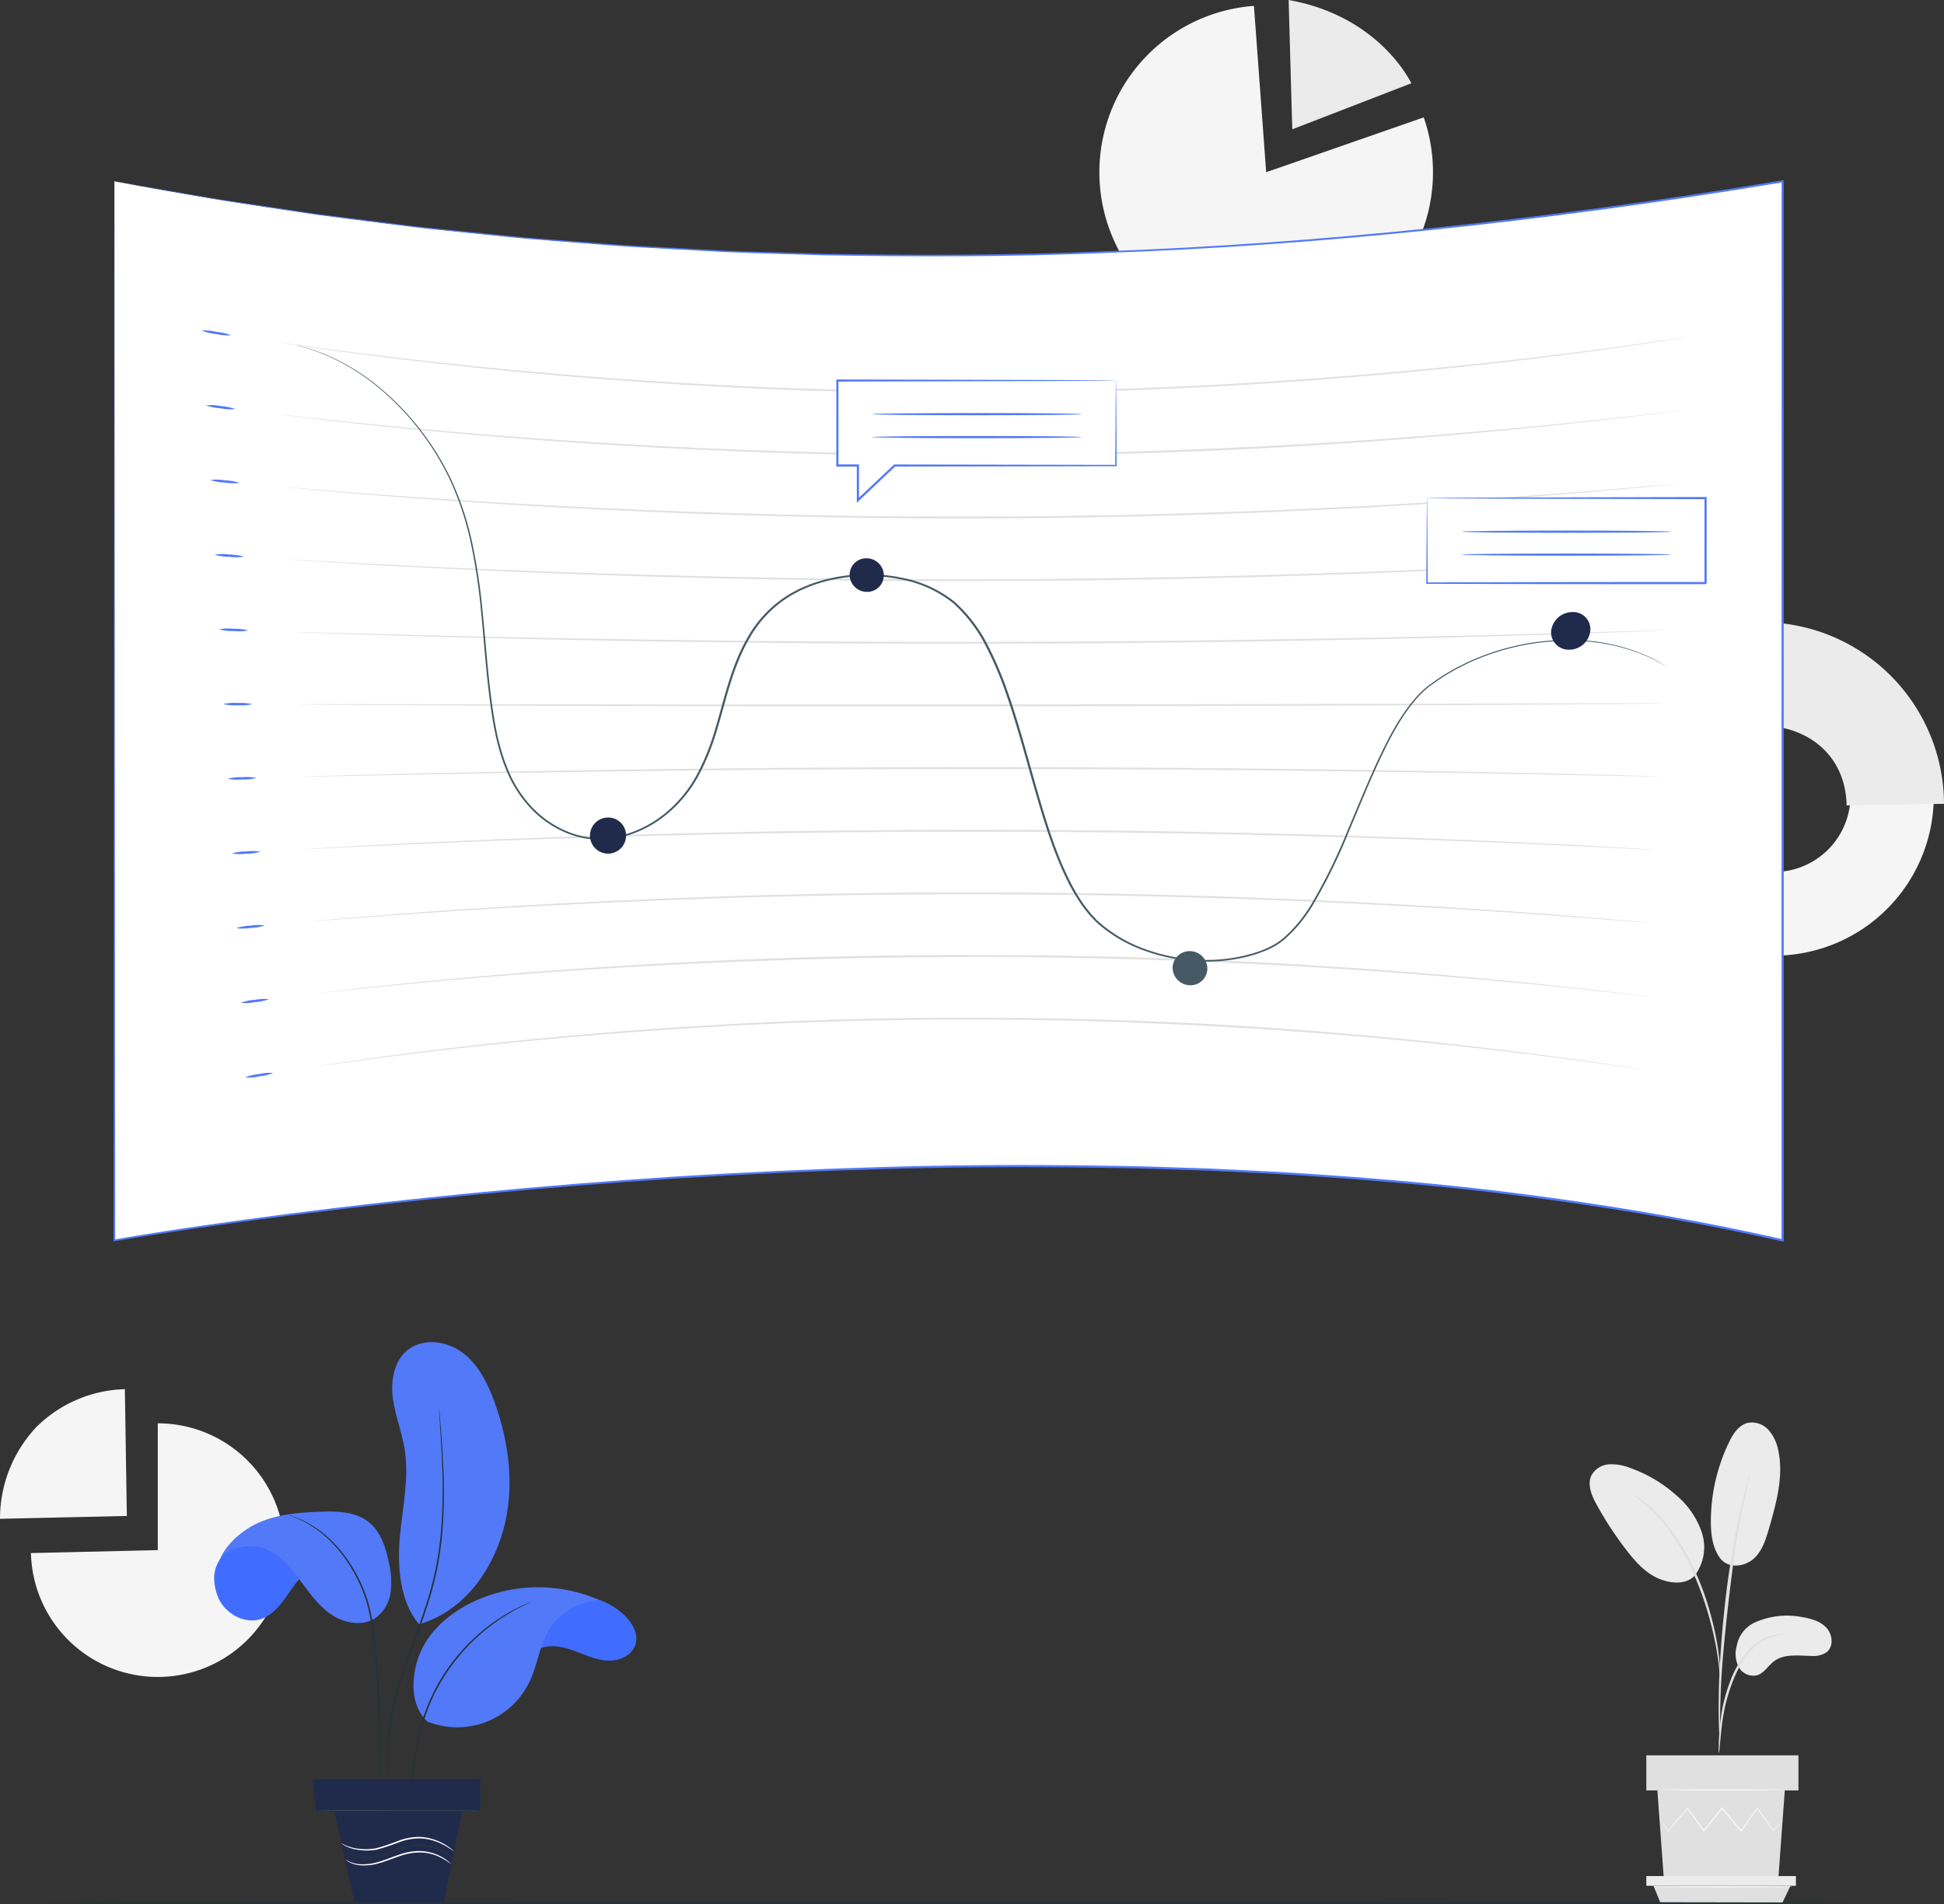 <svg xmlns="http://www.w3.org/2000/svg" width="458.794" height="449.438" viewBox="0 0 458.794 449.438"><rect x="0" y="0" width="458.794" height="449.438" fill="#333333" stroke="none"/><g id="Group_347" data-name="Group 347" transform="translate(-26.142 -28.816)"><g id="Background_Complete" data-name="Background Complete"><g id="Group_5" data-name="Group 5"><g id="Group_2" data-name="Group 2"><g id="Group_1" data-name="Group 1"><path id="Path_1" data-name="Path 1" d="M324.967,69.472l37.18-12.947a39.368,39.368,0,1,1-40.069-26.317Z" fill="#f5f5f5"></path></g></g><g id="Group_4" data-name="Group 4"><g id="Group_3" data-name="Group 3"><path id="Path_2" data-name="Path 2" d="M330.267,28.816l.857,30.524,28.1-10.87S351.86,32.641,330.267,28.816Z" fill="#ebebeb"></path></g></g></g><g id="Group_8" data-name="Group 8"><g id="Group_6" data-name="Group 6"><path id="Path_3" data-name="Path 3" d="M63.376,394.722V364.785a29.936,29.936,0,1,1-29.928,30.629Z" fill="#f5f5f5"></path></g><g id="Group_7" data-name="Group 7"><path id="Path_4" data-name="Path 4" d="M56.078,386.653l-29.936.676a31.58,31.58,0,0,1,8.481-21.554,30.782,30.782,0,0,1,20.99-9.048Z" fill="#f5f5f5"></path></g></g><g id="Group_42" data-name="Group 42"><g id="Group_24" data-name="Group 24"><g id="Group_10" data-name="Group 10"><g id="Group_9" data-name="Group 9"><path id="Path_5" data-name="Path 5" d="M439.981,411.941a18.6,18.6,0,0,1,11.543-1.4c2.094.346,4.277.972,5.7,2.545s1.695,4.341.059,5.693a5.468,5.468,0,0,1-3.6.912c-3.052-.035-6.437-.573-8.875,1.263-1.391,1.048-2.317,2.789-3.98,3.3a3.931,3.931,0,0,1-4.325-1.924,6.72,6.72,0,0,1-.489-4.959A7.569,7.569,0,0,1,439.981,411.941Z" fill="#ebebeb"></path></g></g><g id="Group_12" data-name="Group 12"><g id="Group_11" data-name="Group 11"><path id="Path_6" data-name="Path 6" d="M431.937,396.413c2.147,3.067,6.32,2.051,8.254.18s2.753-4.585,3.5-7.171c1.7-5.911,3.416-12.111,2.151-18.13a10.079,10.079,0,0,0-2.315-4.929,5.262,5.262,0,0,0-4.987-1.659c-2.1.556-3.411,2.616-4.356,4.577a43.216,43.216,0,0,0-4.271,18.546c-.01,2.987.342,6.12,2.027,8.586" fill="#ebebeb"></path></g></g><g id="Group_14" data-name="Group 14"><g id="Group_13" data-name="Group 13"><path id="Path_7" data-name="Path 7" d="M426.041,400.813a11.159,11.159,0,0,0,1.737-10.267,19.8,19.8,0,0,0-6.082-8.822,32.739,32.739,0,0,0-10.889-6.425,11.632,11.632,0,0,0-4.9-.832,5.141,5.141,0,0,0-4.11,2.487c-1.146,2.185-.047,4.837,1.142,7a82.875,82.875,0,0,0,7.152,10.892c2.144,2.764,4.6,5.49,7.867,6.739s6.661,1.1,8.393-1.163" fill="#ebebeb"></path></g></g><g id="Group_17" data-name="Group 17"><g id="Group_16" data-name="Group 16"><g id="Group_15" data-name="Group 15"><path id="Path_8" data-name="Path 8" d="M431.792,442.668a6.744,6.744,0,0,0,.194-1.394c.1-1.014.222-2.287.37-3.8a55.041,55.041,0,0,1,.855-5.578,43,43,0,0,1,2.028-6.582,24.278,24.278,0,0,1,3.361-5.957,12.554,12.554,0,0,1,4.25-3.533,11.9,11.9,0,0,1,3.579-1.114,6.623,6.623,0,0,0,1.387-.2,6.532,6.532,0,0,0-1.412-.022,10.87,10.87,0,0,0-3.732.971,12.539,12.539,0,0,0-4.483,3.564A23.717,23.717,0,0,0,434.7,425.1a40.316,40.316,0,0,0-2.013,6.691,47.03,47.03,0,0,0-.741,5.648c-.121,1.615-.167,2.922-.189,3.826A6.527,6.527,0,0,0,431.792,442.668Z" fill="#e0e0e0"></path></g></g></g><g id="Group_20" data-name="Group 20"><g id="Group_19" data-name="Group 19"><g id="Group_18" data-name="Group 18"><path id="Path_9" data-name="Path 9" d="M432.054,439.742a2.817,2.817,0,0,0,.037-.647c0-.486,0-1.1-.005-1.849,0-1.6,0-3.926.083-6.793.141-5.734.635-11.906,1.589-20.606.9-8.182,2.115-17.7,3.394-23.893.274-1.408.551-2.675.811-3.784s.459-2.071.664-2.847c.175-.73.318-1.325.432-1.8a2.728,2.728,0,0,0,.113-.638,2.767,2.767,0,0,0-.225.607l-.536,1.771c-.239.769-.483,1.721-.761,2.829s-.6,2.368-.9,3.774a210.039,210.039,0,0,0-3.568,22.17c-.956,8.719-1.386,16.658-1.424,22.406-.034,2.875.027,5.2.1,6.807.046.751.084,1.362.113,1.848A2.684,2.684,0,0,0,432.054,439.742Z" fill="#e0e0e0"></path></g></g></g><g id="Group_23" data-name="Group 23"><g id="Group_22" data-name="Group 22"><g id="Group_21" data-name="Group 21"><path id="Path_10" data-name="Path 10" d="M432.092,424.43a12.248,12.248,0,0,0-.014-1.931c-.071-1.241-.241-3.035-.591-5.232a68.785,68.785,0,0,0-1.7-7.624,62.452,62.452,0,0,0-3.187-9.02,48.076,48.076,0,0,0-9.362-14.578,23.777,23.777,0,0,0-2.2-2.047c-.338-.286-.636-.57-.94-.8l-.855-.589a12.326,12.326,0,0,0-1.626-1.041,57.554,57.554,0,0,1,5.33,4.755,50.627,50.627,0,0,1,9.128,14.524,71.49,71.49,0,0,1,3.206,8.938,77.345,77.345,0,0,1,1.81,7.548c.4,2.175.63,3.951.769,5.18A12.512,12.512,0,0,0,432.092,424.43Z" fill="#e0e0e0"></path></g></g></g></g><g id="Group_26" data-name="Group 26"><g id="Group_25" data-name="Group 25"><path id="Path_11" data-name="Path 11" d="M417.293,451.44l1.534,21.02h27l1.534-21.02Z" fill="#e0e0e0"></path></g></g><g id="Group_28" data-name="Group 28"><g id="Group_27" data-name="Group 27"><rect id="Rectangle_1" data-name="Rectangle 1" width="35.902" height="8.285" transform="translate(414.684 443.155)" fill="#e0e0e0"></rect></g></g><g id="Group_30" data-name="Group 30"><g id="Group_29" data-name="Group 29"><path id="Path_12" data-name="Path 12" d="M414.684,471.655v2.3h35.309v-2.3Z" fill="#ebebeb"></path></g></g><g id="Group_32" data-name="Group 32"><g id="Group_31" data-name="Group 31"><path id="Path_13" data-name="Path 13" d="M418.025,477.993l-1.653-4.042h32.336l-1.929,4.042Z" fill="#e0e0e0"></path></g></g><g id="Group_35" data-name="Group 35"><g id="Group_34" data-name="Group 34"><g id="Group_33" data-name="Group 33"><path id="Path_14" data-name="Path 14" d="M446.863,458.309a.86.86,0,0,1-.126.194l-.4.535-1.573,2.013-.07.089-.068-.093-3.865-5.345h.223c-1.15,1.627-2.43,3.441-3.8,5.387l-.12.169-.133-.159-4.513-5.369.261,0-.249.312c-1.4,1.755-2.754,3.453-4.035,5.058l-.134.169-.124-.175-3.807-5.387.221.011-4.688,5.341-.083.1-.064-.106c-.618-1.039-1.11-1.867-1.468-2.467l-.376-.656a1.048,1.048,0,0,1-.115-.235,1.1,1.1,0,0,1,.157.209l.417.632,1.541,2.421-.147-.012,4.613-5.407.116-.136.106.147,3.841,5.362-.259-.007,4.025-5.066.249-.312.128-.161.132.158,4.5,5.379-.253.01,3.843-5.361.113-.157.11.157,3.783,5.4-.138-.005,1.637-1.962.438-.507A.926.926,0,0,1,446.863,458.309Z" fill="#f5f5f5"></path></g></g></g><g id="Group_38" data-name="Group 38"><g id="Group_37" data-name="Group 37"><g id="Group_36" data-name="Group 36"><path id="Path_15" data-name="Path 15" d="M447.74,451.3c0,.093-6.766.168-15.11.168s-15.113-.075-15.113-.168,6.765-.168,15.113-.168S447.74,451.208,447.74,451.3Z" fill="#f5f5f5"></path></g></g></g><g id="Group_41" data-name="Group 41"><g id="Group_40" data-name="Group 40"><g id="Group_39" data-name="Group 39"><path id="Path_16" data-name="Path 16" d="M449.1,474.178c0,.093-7.353.168-16.422.168s-16.424-.075-16.424-.168,7.352-.168,16.424-.168S449.1,474.085,449.1,474.178Z" fill="#f5f5f5"></path></g></g></g></g><g id="Group_46" data-name="Group 46"><g id="Group_43" data-name="Group 43"><path id="Path_17" data-name="Path 17" d="M407.215,217.17a37.657,37.657,0,1,1,38.257,37.218A37.794,37.794,0,0,1,407.215,217.17Zm55.654-.9a18.005,18.005,0,1,0-17.713,18.376A18.064,18.064,0,0,0,462.869,216.272Z" fill="#f5f5f5"></path></g><g id="Group_44" data-name="Group 44"><path id="Path_18" data-name="Path 18" d="M407.216,217.171a37.791,37.791,0,0,1,37.046-38.433l.316,19.739a18.088,18.088,0,0,0,.578,36.171l.316,19.74A37.779,37.779,0,0,1,407.216,217.171Z" fill="#e0e0e0"></path></g><g id="Group_45" data-name="Group 45"><path id="Path_19" data-name="Path 19" d="M440.881,175.7a43.024,43.024,0,0,1,44.055,42.859l-22.987.37c-.187-11.666-9.064-19.012-20.677-18.825Z" fill="#ebebeb"></path></g></g></g><g id="Screen"><g id="Group_86" data-name="Group 86"><g id="Group_85" data-name="Group 85"><g id="Group_74" data-name="Group 74"><g id="Group_49" data-name="Group 49"><path id="Path_26" data-name="Path 26" d="M53.138,71.613V321.592s221.27-39.506,393.724,0V71.613C312.4,94.339,181.234,95.758,53.138,71.613Z" fill="#fff"></path><g id="Group_48" data-name="Group 48"><path id="Path_27" data-name="Path 27" d="M53.138,71.613l7.34,1.258,9,1.558c3.573.609,7.7,1.386,12.391,2.04l15.645,2.339c1.435.208,2.9.449,4.4.645l4.608.576,9.785,1.224c3.389.41,6.894.9,10.533,1.287l11.287,1.139,12,1.205,12.72.981c4.356.315,8.818.731,13.4.986l14.082.757,7.285.392c2.455.119,4.94.164,7.45.251l15.371.473c20.911.326,43.473.427,67.452-.635,47.965-1.752,101.6-7.138,158.927-16.713l.28-.046v.283c.007,76.848.013,161.329.021,249.979v.322l-.319-.068-.014,0c-18.282-4.13-36.578-7.307-54.738-9.8-18.159-2.532-36.205-4.219-54.015-5.434-8.9-.67-17.76-1.036-26.543-1.461l-13.132-.433c-4.359-.157-8.7-.173-13.029-.266-17.3-.245-34.316-.174-50.99.328q-25.013.709-48.969,2.24-23.931,1.559-46.68,3.766-22.729,2.193-44.154,4.947c-14.267,1.838-28.085,3.8-41.366,6.068l-.242.042v-.244c.126-152.828.2-248.312.206-249.979,0,1.666.079,97.151.2,249.979l-.241-.2c13.294-2.284,27.11-4.249,41.383-6.1s29.008-3.5,44.165-4.97,30.735-2.742,46.694-3.787q23.941-1.518,48.985-2.256c16.681-.508,33.7-.582,51.012-.341,4.327.092,8.674.107,13.035.263l13.138.431c8.788.424,17.65.789,26.558,1.458,17.821,1.213,35.878,2.9,54.05,5.432,18.174,2.5,36.485,5.676,54.784,9.81l.014,0-.318.254c.007-88.65.014-173.131.02-249.979l.28.237C389.549,81.409,335.893,86.77,287.91,88.491c-23.987,1.047-46.557.928-67.474.584l-15.377-.488c-2.51-.089-5-.136-7.452-.258l-7.286-.4-14.086-.773c-4.585-.26-9.049-.681-13.4-1l-12.722-1-12-1.22-11.288-1.157c-3.639-.4-7.145-.888-10.533-1.3L106.5,80.236l-4.608-.585c-1.5-.2-2.967-.442-4.4-.654L81.848,76.622c-4.693-.667-8.794-1.451-12.355-2.076l-8.982-1.6Z" fill="#5279f7"></path></g></g><g id="Group_73" data-name="Group 73"><g id="Group_50" data-name="Group 50"><path id="Path_28" data-name="Path 28" d="M423.957,108.444c.042-.064-73.946,13.024-166.022,13.159-92.106.559-166.221-12.031-166.177-11.97-.062-.359,74.053,12.082,166.178,11.529C350.031,121.017,424.018,108.078,423.957,108.444Z" fill="#e0e0e0"></path></g><g id="Group_51" data-name="Group 51"><path id="Path_29" data-name="Path 29" d="M422.952,125.723a1310.928,1310.928,0,0,1-165.058,10.67c-91.571.46-165.256-9.69-165.212-9.669-.063-.319,73.623,9.682,165.213,9.227C349.455,135.824,423.013,125.4,422.952,125.723Z" fill="#e0e0e0"></path></g><g id="Group_52" data-name="Group 52"><path id="Path_30" data-name="Path 30" d="M421.948,143c.041.02-73.089,8.081-164.1,8.18-91.037.362-164.292-7.349-164.248-7.369-.062-.278,73.194,7.283,164.249,6.928C348.88,150.631,422.008,142.72,421.948,143Z" fill="#e0e0e0"></path></g><g id="Group_53" data-name="Group 53"><path id="Path_31" data-name="Path 31" d="M420.943,160.282c.04.062-72.659,5.608-163.132,5.689-90.5.263-163.326-5.008-163.283-5.069-.061-.237,72.764,4.885,163.285,4.628C348.3,165.438,421,160.042,420.943,160.282Z" fill="#e0e0e0"></path></g><g id="Group_54" data-name="Group 54"><path id="Path_32" data-name="Path 32" d="M419.938,177.563c.04.1-72.23,3.135-162.168,3.2-89.967.164-162.362-2.668-162.318-2.769-.062-.2,72.333,2.485,162.319,2.328C347.728,180.247,420,177.365,419.938,177.563Z" fill="#e0e0e0"></path></g><g id="Group_55" data-name="Group 55"><path id="Path_33" data-name="Path 33" d="M418.932,194.844c.04.146-71.8.662-161.2.706-89.432.063-161.4-.33-161.353-.471-.062-.157,71.9.087,161.355.029C347.152,195.055,418.992,194.689,418.932,194.844Z" fill="#e0e0e0"></path></g><g id="Group_56" data-name="Group 56"><path id="Path_34" data-name="Path 34" d="M417.927,212.126c.04.188-71.371-1.811-160.24-1.787-88.9-.036-160.432,2.008-160.39,1.827-.061-.117,71.475-2.311,160.391-2.268C346.576,209.864,417.986,212.012,417.927,212.126Z" fill="#e0e0e0"></path></g><g id="Group_57" data-name="Group 57"><path id="Path_35" data-name="Path 35" d="M416.922,229.409c.039.23-70.942-4.284-159.277-4.281-88.363-.137-159.467,4.346-159.425,4.124-.061-.076,71.044-4.708,159.426-4.565C346,224.673,416.981,229.337,416.922,229.409Z" fill="#e0e0e0"></path></g><g id="Group_58" data-name="Group 58"><path id="Path_36" data-name="Path 36" d="M415.916,246.692c.04.273-70.513-6.758-158.313-6.775-87.828-.237-158.5,6.684-158.46,6.421-.061-.036,70.614-7.106,158.461-6.862C345.423,239.482,415.975,246.663,415.916,246.692Z" fill="#e0e0e0"></path></g><g id="Group_59" data-name="Group 59"><path id="Path_37" data-name="Path 37" d="M414.91,263.976c.039.315-70.083-9.232-157.349-9.269a1413.91,1413.91,0,0,0-157.5,8.716c-.06.005,70.185-9.5,157.5-9.158A1285.8,1285.8,0,0,1,414.91,263.976Z" fill="#e0e0e0"></path></g><g id="Group_60" data-name="Group 60"><path id="Path_38" data-name="Path 38" d="M413.9,281.261c.038.357-69.655-11.707-156.386-11.765-86.759-.44-156.573,11.355-156.532,11.011-.059.046,69.755-11.9,156.533-11.452A1023.549,1023.549,0,0,1,413.9,281.261Z" fill="#e0e0e0"></path></g><g id="Group_61" data-name="Group 61"><path id="Path_39" data-name="Path 39" d="M419.441,186.1s-.421-.217-1.228-.661a29.8,29.8,0,0,0-3.664-1.815,45.024,45.024,0,0,0-15.517-3.5,59.215,59.215,0,0,0-11.8.707,57,57,0,0,0-13.581,4.057c-1.174.488-2.3,1.122-3.48,1.686-1.158.606-2.269,1.325-3.433,1.994-1.106.746-2.216,1.525-3.321,2.327a23.193,23.193,0,0,0-2.951,2.822c-3.6,4.149-6.231,9.187-8.706,14.457-2.469,5.289-4.727,10.9-7.171,16.682a131.3,131.3,0,0,1-8.553,17.513,34.137,34.137,0,0,1-6.562,8.019,16.477,16.477,0,0,1-4.7,2.851c-.887.318-1.748.7-2.678.94a26.6,26.6,0,0,1-2.786.726,40.419,40.419,0,0,1-11.8.77A43.667,43.667,0,0,1,295.64,253a33.7,33.7,0,0,1-10.4-6.186,10.2,10.2,0,0,1-1.063-1.045l-1.017-1.085c-.59-.777-1.25-1.52-1.788-2.329a41.9,41.9,0,0,1-2.986-4.985c-3.516-6.884-5.747-14.305-7.941-21.816-2.174-7.524-4.159-15.22-6.829-22.871a84.015,84.015,0,0,0-4.8-11.321,35.019,35.019,0,0,0-7.742-10.193,27.987,27.987,0,0,0-12.647-5.642l-.878-.184-.892-.122c-.6-.079-1.187-.173-1.783-.238-1.2-.072-2.392-.21-3.591-.181a38.921,38.921,0,0,0-7.094.554,38.232,38.232,0,0,0-6.7,1.794c-.526.209-1.04.44-1.559.659l-.777.331-.738.386-1.468.778-1.376.881a27.371,27.371,0,0,0-8.4,9.047c-4.108,6.94-5.584,14.654-7.829,21.967a55.507,55.507,0,0,1-4.306,10.651,30.657,30.657,0,0,1-7.359,9.029,27.263,27.263,0,0,1-10.649,5.5,20.916,20.916,0,0,1-11.9-.452,24.411,24.411,0,0,1-9.514-6.078,28.856,28.856,0,0,1-5.838-8.918c-2.737-6.429-3.58-13.1-4.36-19.4-.731-6.332-1.148-12.421-1.732-18.231a140.393,140.393,0,0,0-2.481-16.568,71.15,71.15,0,0,0-4.83-14.571,63.757,63.757,0,0,0-15.827-20.934,50.409,50.409,0,0,0-14.936-9.163c-.94-.339-1.765-.67-2.484-.906q-1.083-.3-1.823-.5c-.978-.274-1.48-.429-1.48-.428s.5.12,1.485.378q.741.2,1.829.482c.722.228,1.551.552,2.5.886a50.119,50.119,0,0,1,15.041,9.125,63.938,63.938,0,0,1,15.97,20.985,71.357,71.357,0,0,1,4.888,14.618,140.38,140.38,0,0,1,2.522,16.6c.6,5.812,1.023,11.9,1.762,18.214.787,6.288,1.642,12.932,4.359,19.287a28.493,28.493,0,0,0,5.767,8.79,24.012,24.012,0,0,0,9.346,5.961,20.409,20.409,0,0,0,11.617.436,26.747,26.747,0,0,0,10.445-5.406,30.218,30.218,0,0,0,7.246-8.91,55.216,55.216,0,0,0,4.264-10.581c2.233-7.289,3.7-15.038,7.85-22.059a27.765,27.765,0,0,1,8.531-9.188l1.4-.9,1.494-.792.751-.393.79-.338c.528-.222,1.051-.456,1.587-.669a38.751,38.751,0,0,1,6.81-1.823,39.524,39.524,0,0,1,7.208-.563c1.217-.029,2.431.11,3.649.184.606.066,1.208.162,1.813.241l.907.125.894.187a28.541,28.541,0,0,1,12.906,5.762,35.421,35.421,0,0,1,7.846,10.321,84.378,84.378,0,0,1,4.821,11.375c2.673,7.673,4.655,15.375,6.823,22.893,2.186,7.505,4.41,14.913,7.9,21.75a41.538,41.538,0,0,0,2.952,4.939c.531.8,1.18,1.531,1.761,2.3l1,1.065a10.008,10.008,0,0,0,1.042,1.027,33.188,33.188,0,0,0,10.231,6.1,43.174,43.174,0,0,0,11.712,2.646,39.961,39.961,0,0,0,11.651-.754c3.7-.842,7.342-2.063,9.983-4.419a33.789,33.789,0,0,0,6.493-7.922,131.2,131.2,0,0,0,8.554-17.448c2.451-5.769,4.72-11.383,7.2-16.677,2.492-5.277,5.138-10.327,8.789-14.516a23.46,23.46,0,0,1,3-2.86q1.677-1.212,3.354-2.339c1.174-.671,2.3-1.393,3.462-2,1.19-.566,2.324-1.2,3.507-1.69A57.171,57.171,0,0,1,387.2,180.6a59.048,59.048,0,0,1,11.856-.672,44.541,44.541,0,0,1,15.538,3.6,27.971,27.971,0,0,1,3.644,1.864C419.04,185.849,419.441,186.1,419.441,186.1Z" fill="#455a64"></path></g><path id="Path_40" data-name="Path 40" d="M311.083,257.524a3.968,3.968,0,0,1-4.19,3.848,4.155,4.155,0,0,1-4.007-4.175,3.989,3.989,0,0,1,4.191-3.862A4.136,4.136,0,0,1,311.083,257.524Z" fill="#455a64"></path><path id="Path_41" data-name="Path 41" d="M234.732,164.6a3.931,3.931,0,0,1-4.008,3.927,4.086,4.086,0,0,1-4.071-4,3.91,3.91,0,0,1,4.008-3.921A4.079,4.079,0,0,1,234.732,164.6Z" fill="#202b4c"></path><path id="Path_42" data-name="Path 42" d="M401.477,177.585a5,5,0,0,1-4.866,4.587,4.137,4.137,0,0,1-4.4-4.294,5.052,5.052,0,0,1,4.868-4.583A4.078,4.078,0,0,1,401.477,177.585Z" fill="#202b4c"></path><path id="Path_43" data-name="Path 43" d="M173.888,225.8a4.257,4.257,0,1,1-4.385-4A4.2,4.2,0,0,1,173.888,225.8Z" fill="#202b4c"></path><g id="Group_62" data-name="Group 62"><path id="Path_44" data-name="Path 44" d="M80.741,107.968a11.839,11.839,0,0,1-3.5-.294,13.165,13.165,0,0,1-3.531-.827,11.894,11.894,0,0,1,3.5.305A13.643,13.643,0,0,1,80.741,107.968Z" fill="#5279f7"></path></g><g id="Group_63" data-name="Group 63"><path id="Path_45" data-name="Path 45" d="M81.729,125.383a11.587,11.587,0,0,1-3.481-.185,12.768,12.768,0,0,1-3.511-.717,11.663,11.663,0,0,1,3.48.194A13.2,13.2,0,0,1,81.729,125.383Z" fill="#5279f7"></path></g><g id="Group_64" data-name="Group 64"><path id="Path_46" data-name="Path 46" d="M82.716,142.8a11.511,11.511,0,0,1-3.461-.077,12.342,12.342,0,0,1-3.489-.607,11.489,11.489,0,0,1,3.459.084A12.732,12.732,0,0,1,82.716,142.8Z" fill="#5279f7"></path></g><g id="Group_65" data-name="Group 65"><path id="Path_47" data-name="Path 47" d="M83.7,160.212a11.423,11.423,0,0,1-3.44.031,12.062,12.062,0,0,1-3.47-.5,11.308,11.308,0,0,1,3.44-.027A12.348,12.348,0,0,1,83.7,160.212Z" fill="#5279f7"></path></g><g id="Group_66" data-name="Group 66"><path id="Path_48" data-name="Path 48" d="M84.69,177.625a11.309,11.309,0,0,1-3.42.14,11.764,11.764,0,0,1-3.449-.386,11.172,11.172,0,0,1,3.419-.137A11.994,11.994,0,0,1,84.69,177.625Z" fill="#5279f7"></path></g><g id="Group_67" data-name="Group 67"><path id="Path_49" data-name="Path 49" d="M85.677,195.038a11.279,11.279,0,0,1-3.4.247,11.452,11.452,0,0,1-3.428-.275,11.1,11.1,0,0,1,3.4-.247A11.618,11.618,0,0,1,85.677,195.038Z" fill="#5279f7"></path></g><g id="Group_68" data-name="Group 68"><path id="Path_50" data-name="Path 50" d="M86.664,212.449a11.236,11.236,0,0,1-3.379.356,11.23,11.23,0,0,1-3.408-.165,11.037,11.037,0,0,1,3.378-.357A11.42,11.42,0,0,1,86.664,212.449Z" fill="#5279f7"></path></g><g id="Group_69" data-name="Group 69"><path id="Path_51" data-name="Path 51" d="M87.65,229.861a11.317,11.317,0,0,1-3.358.464,11.057,11.057,0,0,1-3.388-.055,11.029,11.029,0,0,1,3.358-.468A11.13,11.13,0,0,1,87.65,229.861Z" fill="#5279f7"></path></g><g id="Group_70" data-name="Group 70"><path id="Path_52" data-name="Path 52" d="M88.637,247.271a11.329,11.329,0,0,1-3.338.572,10.9,10.9,0,0,1-3.368.056,11.045,11.045,0,0,1,3.337-.578A10.969,10.969,0,0,1,88.637,247.271Z" fill="#5279f7"></path></g><g id="Group_71" data-name="Group 71"><path id="Path_53" data-name="Path 53" d="M89.623,264.681a11.453,11.453,0,0,1-3.318.68,10.841,10.841,0,0,1-3.347.167,11.056,11.056,0,0,1,3.317-.69A10.79,10.79,0,0,1,89.623,264.681Z" fill="#5279f7"></path></g><g id="Group_72" data-name="Group 72"><path id="Path_54" data-name="Path 54" d="M90.609,282.09a11.562,11.562,0,0,1-3.3.788,10.767,10.767,0,0,1-3.327.277,11.2,11.2,0,0,1,3.3-.8A10.687,10.687,0,0,1,90.609,282.09Z" fill="#5279f7"></path></g></g></g><g id="Group_79" data-name="Group 79"><g id="Group_76" data-name="Group 76"><path id="Path_55" data-name="Path 55" d="M289.516,118.643H223.777v20.064h4.834V146.9l2.086-1.971,6.578-6.218h52.24Z" fill="#fff"></path><g id="Group_75" data-name="Group 75"><path id="Path_56" data-name="Path 56" d="M289.516,118.643a2.6,2.6,0,0,1,.016.329c0,.247.01.58.017,1,.009.918.022,2.234.04,3.928.021,3.479.051,8.505.089,14.8v.162h-.163l-52.24.092.174-.069-8.66,8.192-.438.415v-.6c0-2.321,0-4.8,0-7.295v-.894l.26.26h-5.094v-.26c0-6.984.006-13.728.01-20.064v-.251h.25l47.234.117,13.644.07,3.627.032.928.015a1.88,1.88,0,0,1,.3.016,3.121,3.121,0,0,1-.336.015l-.957.016-3.68.032-13.7.069-47.065.117.249-.249c0,6.336.007,13.08.01,20.064l-.259-.26h5.094V139.6c0,2.5,0,4.974,0,7.295l-.438-.189,8.668-8.185.073-.07h.1l52.24.092-.163.163c.038-6.256.069-11.249.09-14.705.017-1.71.03-3.038.039-3.964.007-.438.013-.78.017-1.034A3.143,3.143,0,0,1,289.516,118.643Z" fill="#5279f7"></path></g></g><g id="Group_77" data-name="Group 77"><path id="Path_57" data-name="Path 57" d="M281.4,126.578c0,.144-11.067.261-24.715.261s-24.717-.117-24.717-.261,11.064-.26,24.717-.26S281.4,126.434,281.4,126.578Z" fill="#5279f7"></path></g><g id="Group_78" data-name="Group 78"><path id="Path_58" data-name="Path 58" d="M281.4,131.99c0,.144-11.067.261-24.715.261s-24.717-.117-24.717-.261,11.064-.26,24.717-.26S281.4,131.847,281.4,131.99Z" fill="#5279f7"></path></g></g><g id="Group_84" data-name="Group 84"><g id="Group_81" data-name="Group 81"><path id="Path_59" data-name="Path 59" d="M362.928,146.385v20.064h65.738V146.385Z" fill="#fff"></path><g id="Group_80" data-name="Group 80"><path id="Path_60" data-name="Path 60" d="M362.928,146.385a2.047,2.047,0,0,1,.307-.016l.937-.016,3.66-.033,13.72-.072,47.114-.116h.253v.254c0,6.37.005,13.119.007,20.06-.519.528-.155.146-.276.264h-9.8l-9.489,0-17.735-.019-28.7-.069h-.168v-.166c.039-6.323.07-11.349.092-14.823.017-1.689.031-3,.04-3.915l.018-1a2.026,2.026,0,0,1,.017-.327,3.343,3.343,0,0,1,.016.36l.018,1.028c.009.924.023,2.247.04,3.953.022,3.45.053,8.442.092,14.723l-.166-.166,28.7-.069,17.735-.019,9.489-.005h9.8c-.111.114.277-.256-.245.256,0-6.941.005-13.69.008-20.06l.253.253-46.939-.116-13.778-.072-3.714-.033-.968-.016A2.958,2.958,0,0,1,362.928,146.385Z" fill="#5279f7"></path></g></g><g id="Group_82" data-name="Group 82"><path id="Path_61" data-name="Path 61" d="M420.546,154.321c0,.143-11.067.26-24.715.26s-24.717-.117-24.717-.26,11.064-.261,24.717-.261S420.546,154.177,420.546,154.321Z" fill="#5279f7"></path></g><g id="Group_83" data-name="Group 83"><path id="Path_62" data-name="Path 62" d="M420.546,159.733c0,.144-11.067.26-24.715.26s-24.717-.116-24.717-.26,11.064-.261,24.717-.261S420.546,159.589,420.546,159.733Z" fill="#5279f7"></path></g></g></g></g></g><g id="Floor"><g id="Group_87" data-name="Group 87"><path id="Path_63" data-name="Path 63" d="M470.291,477.994c0,.143-98.591.26-220.179.26-121.632,0-220.2-.117-220.2-.26s98.569-.261,220.2-.261C371.7,477.733,470.291,477.85,470.291,477.994Z" fill="#263238"></path></g></g><g id="Plant"><g id="Group_168" data-name="Group 168"><g id="Group_91" data-name="Group 91"><g id="Group_90" data-name="Group 90"><g id="Group_89" data-name="Group 89"><g id="Group_88" data-name="Group 88"><path id="Path_64" data-name="Path 64" d="M148.751,424.06c.729-2.549,2.3-5.015,4.73-6.071,2.53-1.1,5.465-.483,8.059.452s5.143,2.19,7.9,2.353,5.856-1.15,6.674-3.783c.769-2.476-.729-5.111-2.6-6.9a16.312,16.312,0,0,0-26.71,6.481" fill="#406dff"></path></g></g></g></g><g id="Group_162" data-name="Group 162"><g id="Group_100" data-name="Group 100"><g id="Group_99" data-name="Group 99"><g id="Group_98" data-name="Group 98"><g id="Group_97" data-name="Group 97"><path id="Path_66" data-name="Path 66" d="M126.97,435.17c-4.048-3.827-3.862-10.506-1.86-15.7s6.389-9.2,11.294-11.836a35.857,35.857,0,0,1,31.248-1.089,14.835,14.835,0,0,0-11.976,7.071c-2.2,3.681-2.685,8.143-4.5,12.029a18.92,18.92,0,0,1-24.2,9.529" fill="#5279f7"></path></g></g></g></g><g id="Group_104" data-name="Group 104"><g id="Group_103" data-name="Group 103"><g id="Group_102" data-name="Group 102"><g id="Group_101" data-name="Group 101"><path id="Path_67" data-name="Path 67" d="M124.973,412.126c-4.484-5.268-5.1-13.739-4.458-20.626s2.222-13.821,1.119-20.649c-.653-4.046-2.233-7.907-2.773-11.969s.2-8.659,3.343-11.289c3.611-3.024,9.311-2.326,13.083.5s5.963,7.263,7.568,11.691c3.525,9.729,4.837,20.524,1.984,30.471s-9.581,18.85-19.478,21.874" fill="#5279f7"></path></g></g></g></g><g id="Group_109" data-name="Group 109"><g id="Group_108" data-name="Group 108"><g id="Group_107" data-name="Group 107"><g id="Group_106" data-name="Group 106"><g id="Group_105" data-name="Group 105"><path id="Path_68" data-name="Path 68" d="M122.932,455.434a3.694,3.694,0,0,1-.019-.608c0-.4,0-.988.029-1.744.054-1.514.194-3.7.527-6.394a85.174,85.174,0,0,1,1.695-9.364,43.14,43.14,0,0,1,4.246-10.849,45.137,45.137,0,0,1,6.958-9.348,44.422,44.422,0,0,1,7.3-6.1c1.115-.776,2.194-1.364,3.122-1.91.953-.5,1.784-.915,2.465-1.246l1.607-.68a3.739,3.739,0,0,1,.569-.214,3.674,3.674,0,0,1-.539.282L149.32,408c-.669.349-1.487.779-2.426,1.3-.914.56-1.978,1.161-3.077,1.945a45.993,45.993,0,0,0-14.084,15.415c-4.094,7.2-5.2,14.766-6.005,20.067-.364,2.677-.544,4.858-.642,6.367q-.062,1.094-.1,1.739A3.991,3.991,0,0,1,122.932,455.434Z" fill="#263238"></path></g></g></g></g></g><g id="Group_128" data-name="Group 128"><g id="Group_113" data-name="Group 113"><g id="Group_112" data-name="Group 112"><g id="Group_111" data-name="Group 111"><g id="Group_110" data-name="Group 110"><path id="Path_69" data-name="Path 69" d="M84.211,391.4c-8.26,5.012-8.223,9.554-6.831,13.839s6.476,7.251,10.681,5.636c2.377-.914,4.1-2.986,5.563-5.068s2.845-4.309,4.9-5.807,5.049-2.076,7.125-.6" fill="#406dff"></path></g></g></g></g><g id="Group_122" data-name="Group 122"><g id="Group_121" data-name="Group 121"><g id="Group_120" data-name="Group 120"><g id="Group_119" data-name="Group 119"><path id="Path_71" data-name="Path 71" d="M78.031,396.891c2.156-2.994,7.5-3.873,10.876-2.39s5.856,4.435,8.076,7.382,4.38,6.059,7.449,8.106,7.352,2.78,10.4.7a8.936,8.936,0,0,0,3.518-6.126,20.333,20.333,0,0,0-.5-7.212c-.738-3.467-1.939-7.088-4.72-9.286-3.1-2.449-7.394-2.555-11.343-2.416-4.531.159-9.129.51-13.378,2.091s-8.58,4.983-10.376,9.147" fill="#5279f7"></path></g></g></g></g><g id="Group_127" data-name="Group 127"><g id="Group_126" data-name="Group 126"><g id="Group_125" data-name="Group 125"><g id="Group_124" data-name="Group 124"><g id="Group_123" data-name="Group 123"><path id="Path_72" data-name="Path 72" d="M116.04,448.826a.711.711,0,0,1-.023-.182c-.007-.142-.017-.317-.029-.534q-.027-.748-.076-2.053c-.057-1.814-.137-4.385-.235-7.55-.108-3.187-.247-6.982-.487-11.19s-.569-8.833-1.22-13.647a43.94,43.94,0,0,0-1.387-6.929,35.99,35.99,0,0,0-2.55-6.06,34.975,34.975,0,0,0-3.21-5.013,32.588,32.588,0,0,0-3.5-3.825,25.639,25.639,0,0,0-6.2-4.206c-.4-.184-.757-.365-1.074-.493l-.809-.312-.5-.2a.092.092,0,1,1,.011-.036l.509.165.825.28c.323.117.682.289,1.094.464a24.753,24.753,0,0,1,6.317,4.143,32.294,32.294,0,0,1,3.568,3.831,34.842,34.842,0,0,1,3.269,5.041,35.865,35.865,0,0,1,2.6,6.111,43.764,43.764,0,0,1,1.408,6.987c.653,4.833.965,9.467,1.193,13.679s.334,8.012.408,11.2.1,5.771.118,7.555c0,.869,0,1.556.007,2.055,0,.216-.006.392-.008.534A.619.619,0,0,1,116.04,448.826Z" fill="#263238"></path></g></g></g></g></g></g><g id="Group_133" data-name="Group 133"><g id="Group_132" data-name="Group 132"><g id="Group_131" data-name="Group 131"><g id="Group_130" data-name="Group 130"><g id="Group_129" data-name="Group 129"><path id="Path_73" data-name="Path 73" d="M119.026,452.557a23.769,23.769,0,0,1-.915-3.551,37.3,37.3,0,0,1-.4-9.98,66.351,66.351,0,0,1,3.117-14.488c1.685-5.326,3.976-11.024,5.93-17.146a78.559,78.559,0,0,0,2.354-9.07,80.992,80.992,0,0,0,1.153-8.651,126.491,126.491,0,0,0,.227-14.79c-.153-4.213-.385-7.619-.53-9.973-.071-1.159-.127-2.068-.167-2.711-.014-.294-.026-.527-.034-.706a1.223,1.223,0,0,1,0-.241,1.082,1.082,0,0,1,.037.238c.018.178.042.41.072.7.056.643.135,1.55.235,2.707.19,2.351.462,5.755.649,9.973a122.245,122.245,0,0,1-.15,14.827,79.994,79.994,0,0,1-1.136,8.693,78.064,78.064,0,0,1-2.357,9.113c-1.96,6.142-4.26,11.832-5.958,17.138a67.335,67.335,0,0,0-3.181,14.408,38.507,38.507,0,0,0,.284,9.931c.206,1.158.394,2.054.559,2.652.07.286.126.513.168.686A1.225,1.225,0,0,1,119.026,452.557Z" fill="#263238"></path></g></g></g></g></g><g id="Group_137" data-name="Group 137"><g id="Group_136" data-name="Group 136"><g id="Group_135" data-name="Group 135"><g id="Group_134" data-name="Group 134"><path id="Path_74" data-name="Path 74" d="M139.544,456.245l-38.843.094-.9-7.474,39.73-.1Z" fill="#202b4c"></path></g></g></g></g><g id="Group_141" data-name="Group 141"><g id="Group_140" data-name="Group 140"><g id="Group_139" data-name="Group 139"><g id="Group_138" data-name="Group 138"><path id="Path_75" data-name="Path 75" d="M104.867,455.478l4.91,22.417,21.107-.051,4.49-22.44Z" fill="#202b4c"></path></g></g></g></g><g id="Group_146" data-name="Group 146"><g id="Group_145" data-name="Group 145"><g id="Group_144" data-name="Group 144"><g id="Group_143" data-name="Group 143"><g id="Group_142" data-name="Group 142"><path id="Path_76" data-name="Path 76" d="M139.543,456.245c0,.1-8.54.182-19.071.178s-19.074-.09-19.074-.193,8.538-.181,19.074-.177S139.543,456.143,139.543,456.245Z" fill="#455a64"></path></g></g></g></g></g><g id="Group_151" data-name="Group 151"><g id="Group_150" data-name="Group 150"><g id="Group_149" data-name="Group 149"><g id="Group_148" data-name="Group 148"><g id="Group_147" data-name="Group 147"><path id="Path_77" data-name="Path 77" d="M132.9,467.332a16.018,16.018,0,0,0-3.426-1.953,12.1,12.1,0,0,0-4.162-.825,14.64,14.64,0,0,0-5.111.951c-1.769.6-3.421,1.3-5.03,1.691a12.005,12.005,0,0,1-4.351.142,8.976,8.976,0,0,1-2.8-.879,5.281,5.281,0,0,1-.676-.427c-.146-.109-.218-.171-.211-.182.021-.029.332.192.95.48a9.82,9.82,0,0,0,2.771.749,12.209,12.209,0,0,0,4.238-.215c1.554-.392,3.205-1.1,4.987-1.709a14.537,14.537,0,0,1,5.24-.942,11.869,11.869,0,0,1,4.251.924,10.977,10.977,0,0,1,2.535,1.47,6.453,6.453,0,0,1,.605.519C132.848,467.252,132.912,467.322,132.9,467.332Z" fill="#263238"></path></g></g></g></g></g><g id="Group_156" data-name="Group 156"><g id="Group_155" data-name="Group 155"><g id="Group_154" data-name="Group 154"><g id="Group_153" data-name="Group 153"><g id="Group_152" data-name="Group 152"><path id="Path_78" data-name="Path 78" d="M132.612,468.83a16.839,16.839,0,0,0-3.289-1.926,11.113,11.113,0,0,0-4.013-.817,14.428,14.428,0,0,0-4.946.9c-1.709.576-3.314,1.243-4.846,1.66a12.471,12.471,0,0,1-4.18.479,7.066,7.066,0,0,1-2.743-.727,4.806,4.806,0,0,1-.654-.412c-.141-.106-.211-.166-.2-.176.02-.031.321.185.919.458a7.534,7.534,0,0,0,2.7.6,12.774,12.774,0,0,0,4.073-.547c1.5-.426,3.092-1.1,4.821-1.682a14.325,14.325,0,0,1,5.07-.892,10.989,10.989,0,0,1,4.107.916,10.818,10.818,0,0,1,2.428,1.462,6.67,6.67,0,0,1,.58.506C132.559,468.752,132.621,468.82,132.612,468.83Z" fill="#fff"></path></g></g></g></g></g><g id="Group_161" data-name="Group 161"><g id="Group_160" data-name="Group 160"><g id="Group_159" data-name="Group 159"><g id="Group_158" data-name="Group 158"><g id="Group_157" data-name="Group 157"><path id="Path_79" data-name="Path 79" d="M133.285,465.844a18.347,18.347,0,0,0-3.518-2.062,12.917,12.917,0,0,0-4.266-1.015,13.787,13.787,0,0,0-5.275.943,47.534,47.534,0,0,1-5.208,1.715,13.268,13.268,0,0,1-4.493.018,10.1,10.1,0,0,1-2.888-.906,5.5,5.5,0,0,1-.7-.433c-.151-.113-.226-.176-.219-.187.021-.03.342.2.983.49a11.178,11.178,0,0,0,2.866.778,13.58,13.58,0,0,0,4.387-.1,52.939,52.939,0,0,0,5.155-1.73,13.757,13.757,0,0,1,5.414-.933,13.068,13.068,0,0,1,6.946,2.669,7.044,7.044,0,0,1,.623.536C133.227,465.762,133.293,465.834,133.285,465.844Z" fill="#fff"></path></g></g></g></g></g></g><g id="Group_167" data-name="Group 167"><g id="Group_166" data-name="Group 166"><g id="Group_165" data-name="Group 165"><g id="Group_164" data-name="Group 164"><g id="Group_163" data-name="Group 163"><path id="Path_80" data-name="Path 80" d="M139.887,456.276c0,.1-8.737.207-19.513.233s-19.516-.036-19.516-.138,8.735-.206,19.515-.232S139.887,456.174,139.887,456.276Z" fill="#263238"></path></g></g></g></g></g></g></g></g></svg>